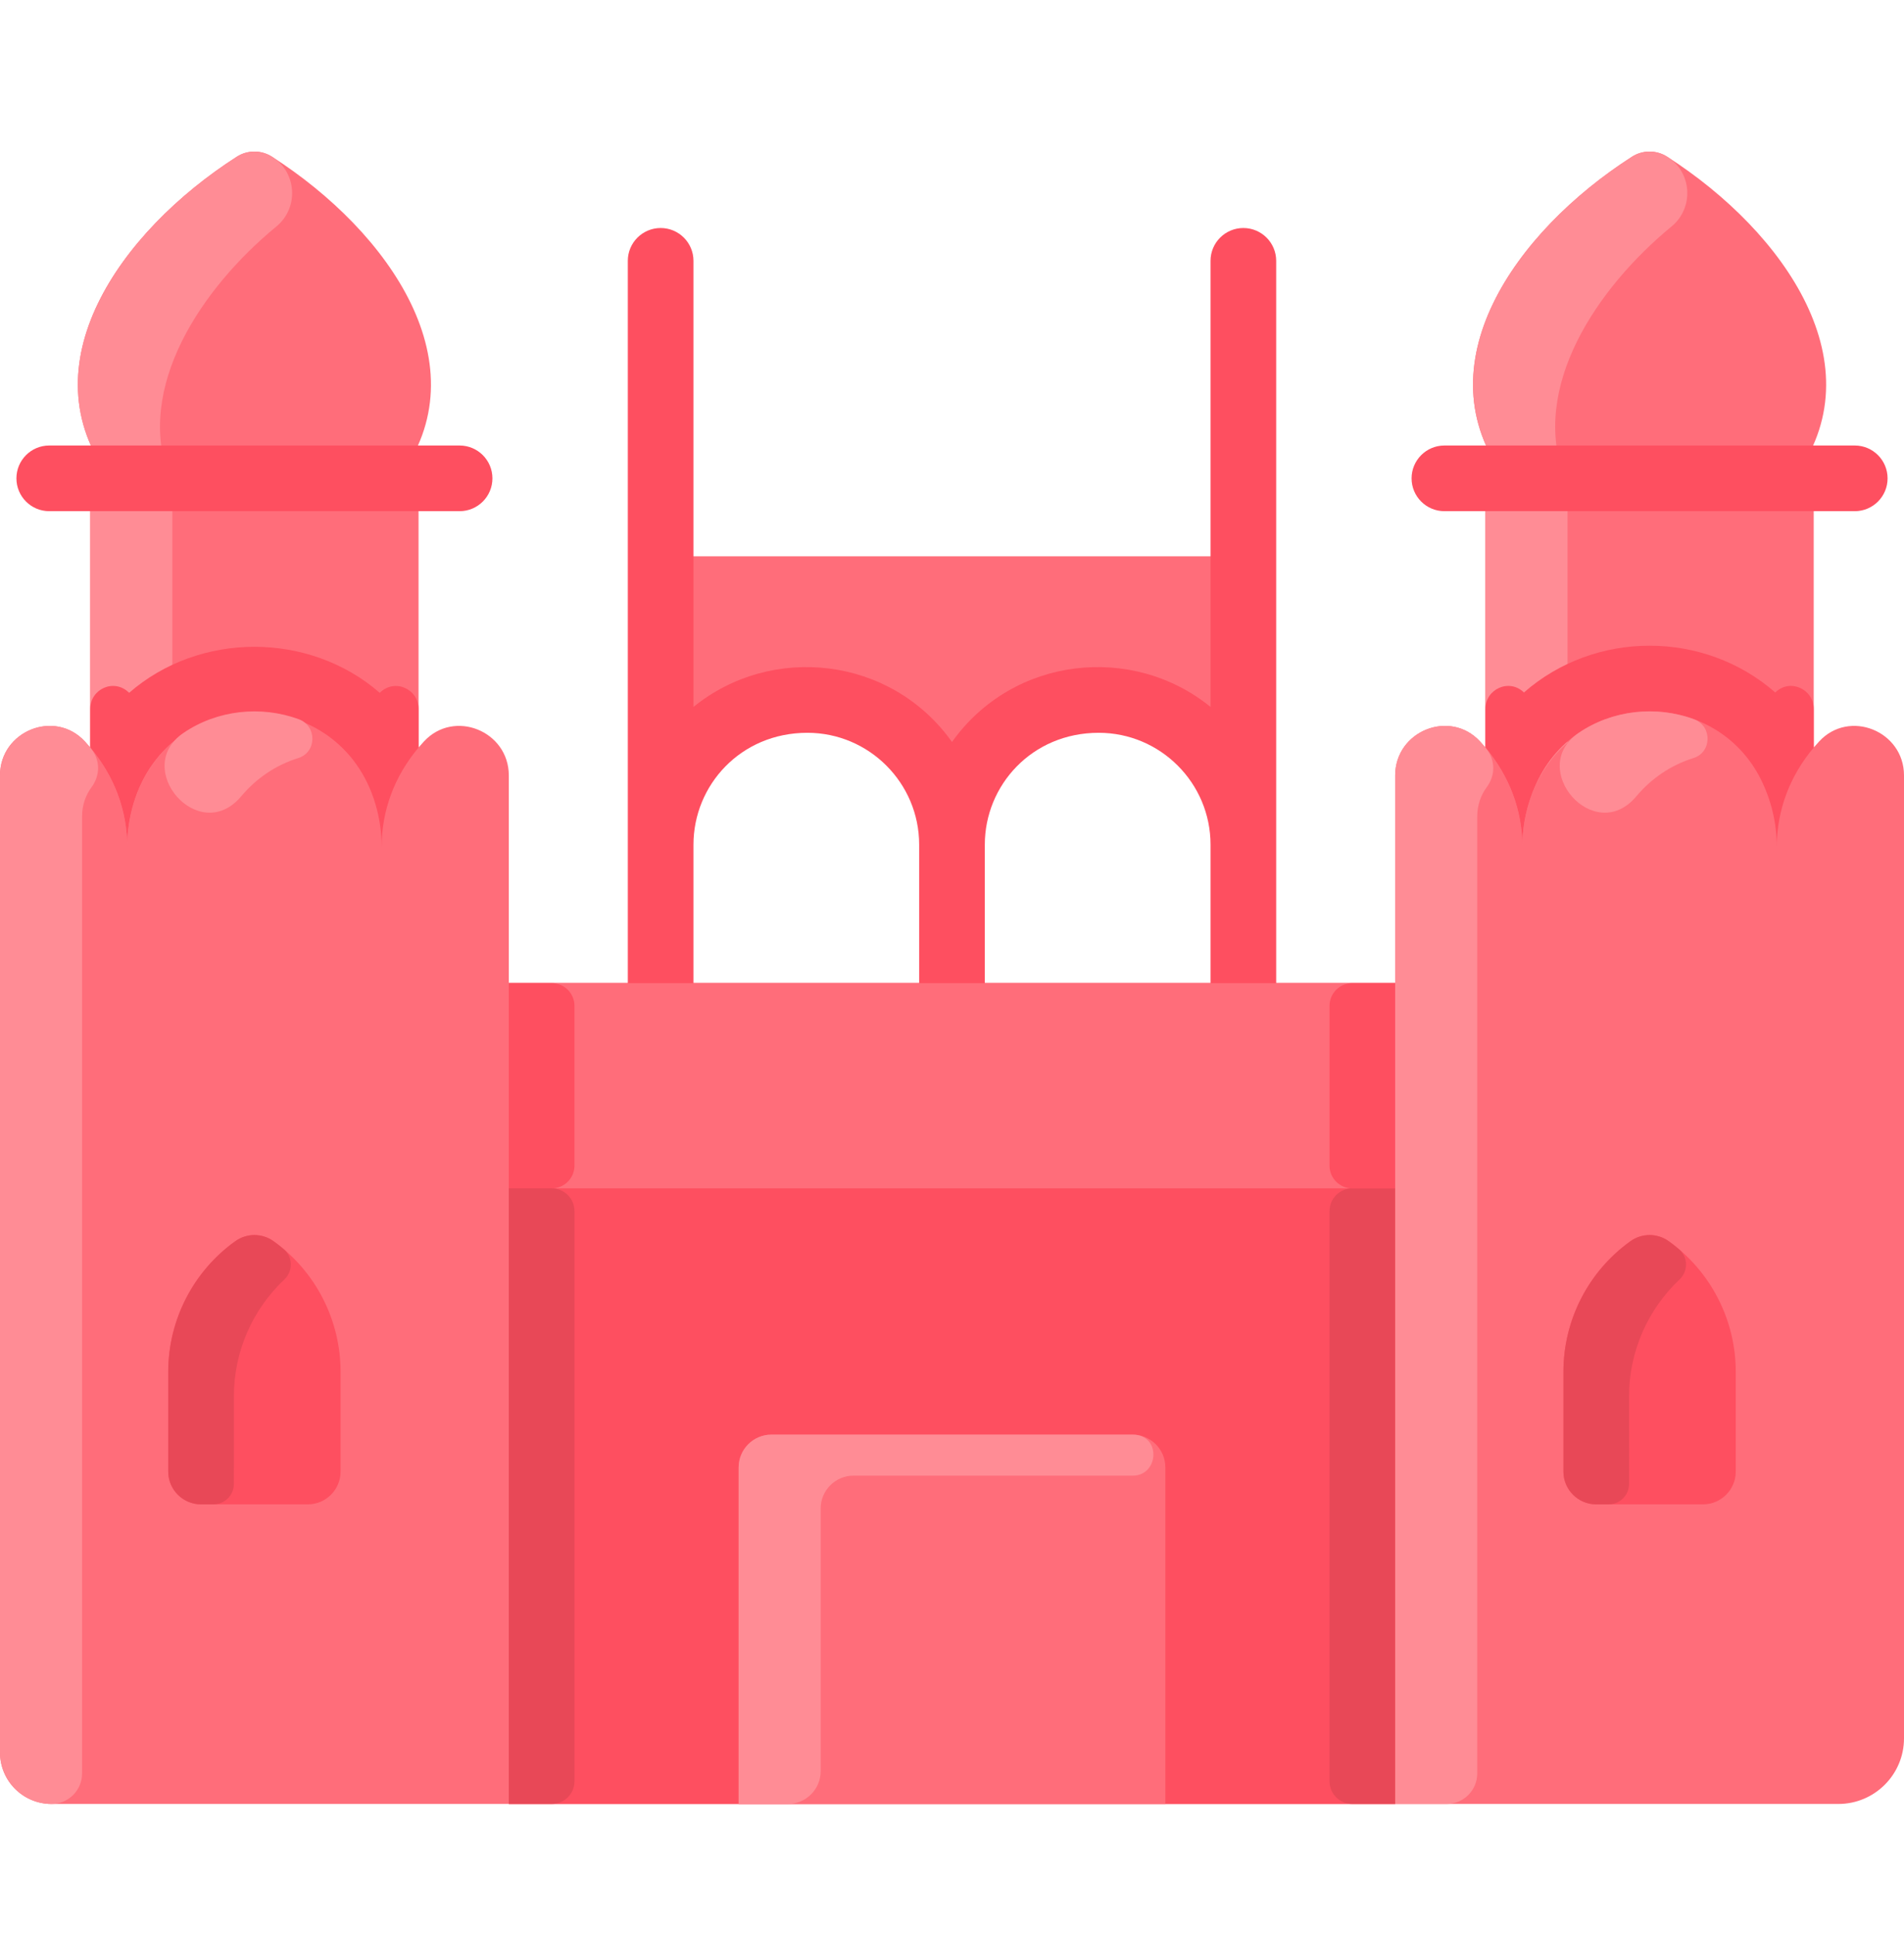 <svg width="64" height="65" viewBox="0 0 64 65" fill="none" xmlns="http://www.w3.org/2000/svg">
<g clip-path="url(#clip0_1013_9170)">
<path d="M61.148 24.918C61.086 24.985 61.025 25.055 60.965 25.123V16.077H60.291C63.121 12.299 60.002 7.806 56.039 5.266C55.68 5.036 55.217 5.036 54.858 5.266C50.897 7.804 47.775 12.298 50.605 16.077H49.931V25.123C49.872 25.055 49.811 24.985 49.749 24.918C48.735 23.823 46.897 24.569 46.897 26.061V33.042H17.103V26.061C17.103 24.569 15.265 23.823 14.251 24.918C14.189 24.985 14.128 25.055 14.069 25.123V16.077H13.395C16.224 12.299 13.105 7.806 9.142 5.266C8.783 5.036 8.32 5.036 7.961 5.266C4 7.804 0.878 12.298 3.709 16.077H3.034V25.123C2.975 25.055 2.914 24.985 2.852 24.918C1.839 23.823 0 24.569 0 26.061V58.897C0 59.853 0.775 60.628 1.732 60.628H61.793C63.012 60.628 64 59.64 64 58.421V26.061C64 24.569 62.161 23.823 61.148 24.918Z" fill="#FF6D7A"/>
<path d="M17.103 33.042H46.897V60.628H17.103V33.042Z" fill="#FE4F60"/>
<path d="M5.793 16.077V24.954C4.764 25.839 4.276 27.174 4.276 28.463C4.276 27.238 3.84 26.082 3.034 25.125V16.077H5.793Z" fill="#FF8C95"/>
<path d="M52.69 16.077V24.954C51.66 25.839 51.172 27.174 51.172 28.463C51.172 27.238 50.736 26.082 49.931 25.125V16.077H52.69Z" fill="#FF8C95"/>
<path d="M41.793 18.697V28.387C41.793 25.701 39.617 23.525 36.931 23.525C34.048 23.525 32 25.804 32 28.387C32 25.803 29.951 23.525 27.069 23.525C24.384 23.525 22.207 25.701 22.207 28.387V18.697H41.793Z" fill="#FF6D7A"/>
<path d="M41.793 7.663C41.184 7.663 40.69 8.157 40.69 8.766V23.759C38.077 21.633 34.057 22.047 32 24.937C29.943 22.047 25.923 21.633 23.31 23.759V8.766C23.31 8.157 22.816 7.663 22.207 7.663C21.598 7.663 21.103 8.157 21.103 8.766V35.801C21.103 36.41 21.598 36.904 22.207 36.904H41.793C42.402 36.904 42.897 36.41 42.897 35.801V8.766C42.897 8.157 42.402 7.663 41.793 7.663ZM23.31 28.387C23.31 26.396 24.89 24.628 27.138 24.628C29.21 24.628 30.896 26.314 30.896 28.387V34.697H23.31V28.387ZM40.69 34.697H33.103V28.387C33.103 26.398 34.681 24.628 36.931 24.628C39.003 24.628 40.69 26.314 40.69 28.387V34.697Z" fill="#FE4F60"/>
<path d="M58.345 46.105V49.456C58.345 50.065 57.851 50.559 57.241 50.559H53.655C53.046 50.559 52.552 50.065 52.552 49.456V46.105C52.552 44.361 53.393 42.726 54.806 41.714C55.189 41.439 55.708 41.439 56.091 41.714C57.493 42.719 58.345 44.349 58.345 46.105Z" fill="#FE4F60"/>
<path d="M17.103 33.042H46.897V39.938H17.103V33.042Z" fill="#FF6D7A"/>
<path d="M39.172 49.318V60.628H24.828V49.318C24.828 48.709 25.322 48.215 25.931 48.215H38.069C38.678 48.215 39.172 48.709 39.172 49.318Z" fill="#FF6D7A"/>
<path d="M46.897 39.939V60.628H45.453C45.032 60.628 44.69 60.287 44.69 59.865V40.702C44.69 40.281 45.032 39.939 45.453 39.939H46.897Z" fill="#E84857"/>
<path d="M60.965 23.822V25.125C60.16 26.082 59.724 27.238 59.724 28.463C59.724 27.664 59.539 26.895 59.188 26.191C57.665 23.147 53.232 23.147 51.709 26.191C51.357 26.895 51.172 27.664 51.172 28.463C51.172 27.238 50.736 26.082 49.931 25.125V23.822C49.931 23.163 50.726 22.788 51.225 23.273C53.617 21.178 57.276 21.175 59.672 23.273C60.173 22.786 60.965 23.166 60.965 23.822Z" fill="#FE4F60"/>
<path d="M46.897 33.042V39.939H45.453C45.031 39.939 44.69 39.597 44.69 39.175V33.806C44.69 33.384 45.031 33.042 45.453 33.042H46.897Z" fill="#FE4F60"/>
<path d="M14.069 23.823V25.125C13.263 26.082 12.828 27.238 12.828 28.463C12.828 27.966 12.756 27.482 12.618 27.017C11.397 22.924 5.706 22.924 4.485 27.017C4.348 27.482 4.276 27.966 4.276 28.463C4.276 27.238 3.84 26.082 3.034 25.125V23.821C3.034 23.163 3.829 22.781 4.341 23.284C6.707 21.224 10.392 21.221 12.764 23.284C13.28 22.781 14.069 23.169 14.069 23.823Z" fill="#FE4F60"/>
<path d="M19.31 33.806V39.175C19.31 39.597 18.968 39.939 18.547 39.939H17.103V33.042H18.547C18.968 33.042 19.31 33.384 19.31 33.806Z" fill="#FE4F60"/>
<path d="M19.31 40.702V59.865C19.31 60.287 18.968 60.628 18.547 60.628H17.103V39.939H18.547C18.968 39.939 19.31 40.281 19.31 40.702Z" fill="#E84857"/>
<path d="M11.448 46.105V49.456C11.448 50.065 10.954 50.559 10.345 50.559H6.759C6.149 50.559 5.655 50.065 5.655 49.456V46.105C5.655 44.349 6.507 42.719 7.909 41.714C8.293 41.439 8.811 41.439 9.194 41.714C10.605 42.725 11.448 44.359 11.448 46.105Z" fill="#FE4F60"/>
<path d="M9.161 5.278C9.983 5.806 10.046 6.99 9.291 7.611C6.766 9.688 4.525 13.036 5.699 16.076H3.709C0.878 12.297 4.002 7.804 7.961 5.266C8.302 5.048 8.763 5.022 9.161 5.278Z" fill="#FF8C95"/>
<path d="M56.057 5.278C56.88 5.806 56.942 6.99 56.187 7.611C53.663 9.688 51.422 13.036 52.596 16.076H50.605C47.774 12.297 50.898 7.804 54.858 5.266C55.199 5.048 55.66 5.022 56.057 5.278Z" fill="#FF8C95"/>
<path d="M15.448 17.18H1.655C1.046 17.18 0.552 16.686 0.552 16.077C0.552 15.467 1.046 14.973 1.655 14.973H15.448C16.058 14.973 16.552 15.467 16.552 16.077C16.552 16.686 16.058 17.18 15.448 17.18Z" fill="#FE4F60"/>
<path d="M62.345 17.18H48.552C47.942 17.18 47.448 16.686 47.448 16.077C47.448 15.467 47.942 14.973 48.552 14.973H62.345C62.954 14.973 63.448 15.467 63.448 16.077C63.448 16.686 62.954 17.18 62.345 17.18Z" fill="#FE4F60"/>
<path d="M56.945 24.174C57.556 24.4 57.547 25.282 56.925 25.476C56.164 25.713 55.508 26.162 55.004 26.762C53.588 28.451 51.32 25.827 53.055 24.638C54.194 23.858 55.671 23.703 56.945 24.174Z" fill="#FF8C95"/>
<path d="M49.973 26.459C49.776 26.725 49.655 27.058 49.655 27.441V59.601C49.655 60.169 49.195 60.628 48.628 60.628H46.897V26.061C46.897 24.569 48.735 23.823 49.749 24.918C49.811 24.986 49.872 25.055 49.931 25.123V25.125C50.29 25.551 50.259 26.073 49.973 26.459Z" fill="#FF8C95"/>
<path d="M10.048 24.174C10.659 24.4 10.65 25.282 10.028 25.476C9.268 25.713 8.611 26.162 8.108 26.762C6.691 28.451 4.424 25.827 6.159 24.638C7.297 23.858 8.774 23.703 10.048 24.174Z" fill="#FF8C95"/>
<path d="M3.076 26.459C2.879 26.725 2.759 27.058 2.759 27.441V59.601C2.759 60.169 2.299 60.628 1.732 60.628C0.775 60.628 0 59.853 0 58.897V26.061C0 24.569 1.839 23.823 2.852 24.918C2.914 24.986 2.975 25.055 3.034 25.123V25.125C3.394 25.551 3.362 26.073 3.076 26.459Z" fill="#FF8C95"/>
<path d="M7.862 46.933C7.865 48.566 7.862 49.411 7.861 49.873C7.86 50.253 7.552 50.559 7.171 50.559H6.759C6.149 50.559 5.655 50.065 5.655 49.456V46.105C5.655 44.348 6.508 42.719 7.909 41.714C8.293 41.439 8.811 41.439 9.194 41.714C9.313 41.798 9.428 41.888 9.538 41.982C9.848 42.244 9.855 42.721 9.56 42.999C8.492 44.006 7.859 45.422 7.862 46.933Z" fill="#E84857"/>
<path d="M54.759 46.933C54.762 48.566 54.759 49.411 54.758 49.873C54.757 50.253 54.448 50.559 54.068 50.559H53.655C53.046 50.559 52.552 50.065 52.552 49.456V46.105C52.552 44.348 53.404 42.719 54.806 41.714C55.189 41.439 55.707 41.439 56.091 41.714C56.209 41.798 56.324 41.888 56.435 41.982C56.745 42.244 56.752 42.721 56.457 42.999C55.389 44.006 54.756 45.422 54.759 46.933Z" fill="#E84857"/>
<path d="M38.077 49.594H28.69C28.08 49.594 27.586 50.088 27.586 50.697V59.525C27.586 60.134 27.092 60.628 26.483 60.628H24.828V49.318C24.828 48.709 25.322 48.215 25.931 48.215H38.069C39.046 48.215 38.958 49.594 38.077 49.594Z" fill="#FF8C95"/>
</g>
<defs>
<clipPath id="clip0_1013_9170">
<rect width="64" height="64" fill="white" transform="translate(0 0.861)"/>
</clipPath>
</defs>
</svg>
